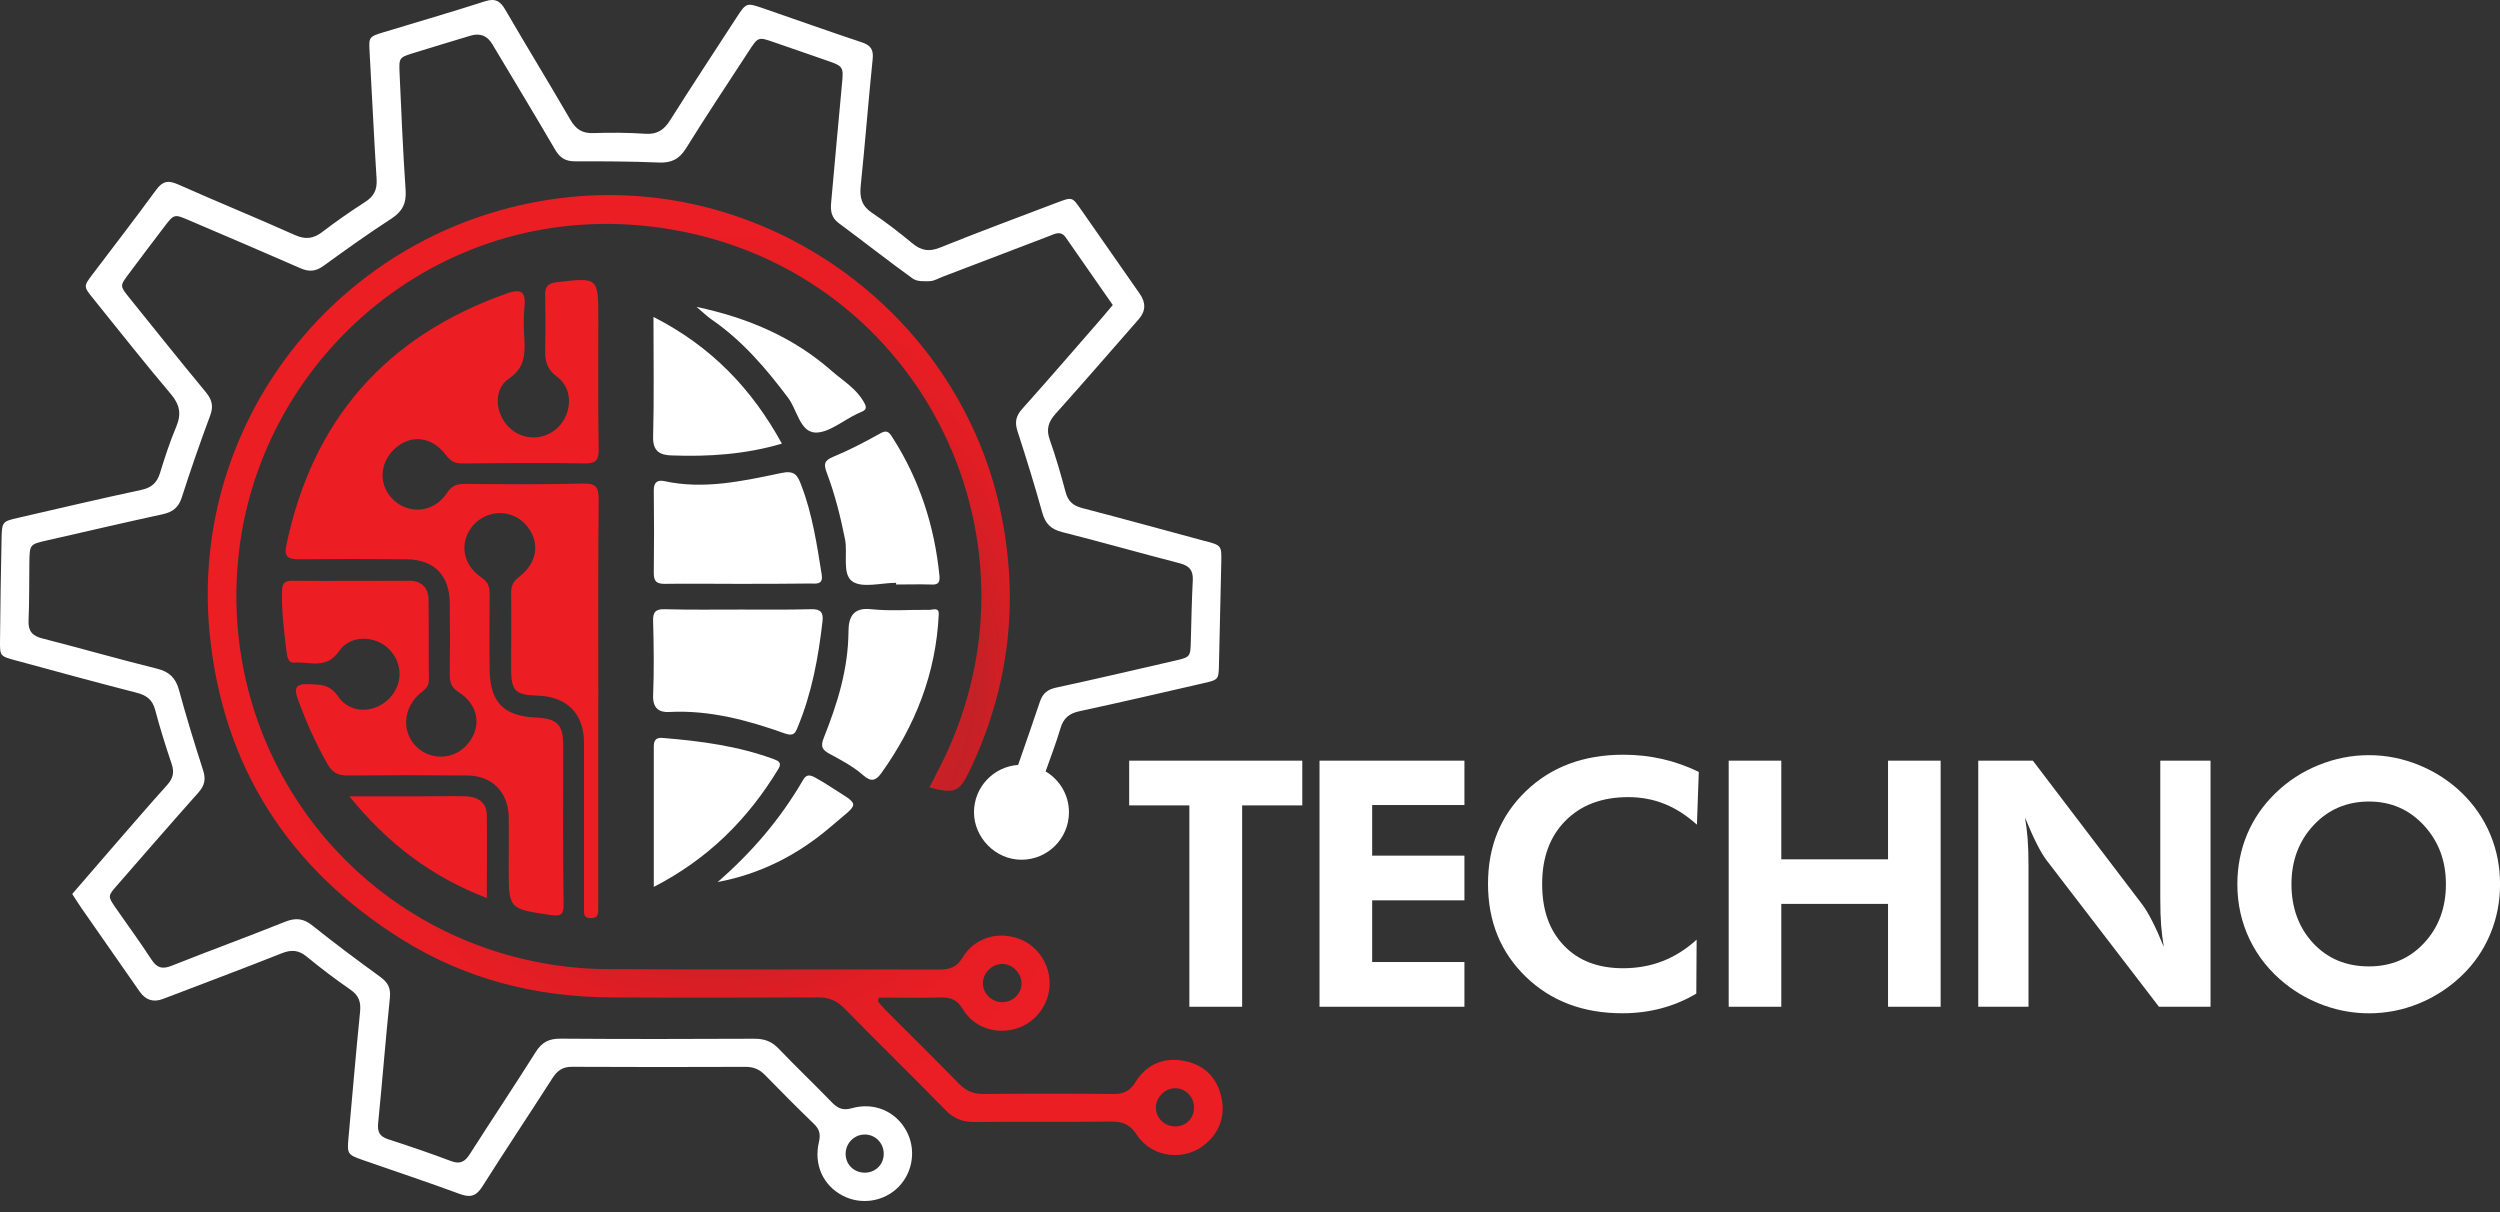 <svg width="200" height="97" viewBox="0 0 200 97" fill="none" xmlns="http://www.w3.org/2000/svg">
<rect x="0" y="0" width="200" height="97" fill="#333333" stroke="none"/>
<path d="M70.238 80.111C70.437 80.338 70.623 80.579 70.836 80.794C72.798 82.762 74.779 84.713 76.721 86.699C77.273 87.262 77.858 87.524 78.657 87.518C82.132 87.485 85.607 87.481 89.079 87.518C89.905 87.527 90.398 87.279 90.849 86.552C91.665 85.232 92.951 84.61 94.507 84.833C96.091 85.063 97.223 85.968 97.65 87.54C98.055 89.029 97.709 90.375 96.533 91.439C94.884 92.935 92.184 92.679 90.947 90.785C90.395 89.94 89.8 89.718 88.869 89.727C85.241 89.769 81.611 89.718 77.983 89.762C77.023 89.773 76.314 89.499 75.635 88.803C72.966 86.068 70.225 83.404 67.553 80.671C66.932 80.036 66.286 79.784 65.414 79.789C59.894 79.813 54.374 79.821 48.852 79.791C42.897 79.758 37.287 78.344 32.213 75.19C23.144 69.552 17.85 61.396 16.781 50.763C15.014 33.192 27.904 17.602 45.502 15.774C61.729 14.085 76.949 25.296 80.128 41.298C81.545 48.427 80.66 55.272 77.492 61.816C76.748 63.356 76.288 63.526 74.352 62.988C74.552 62.6 74.735 62.23 74.928 61.867C84.538 43.811 73.914 21.821 53.744 18.364C36.216 15.36 21.408 27.786 19.209 43.432C16.974 59.34 27.471 74.034 43.223 77.012C44.959 77.341 46.748 77.518 48.515 77.527C57.394 77.577 66.273 77.542 75.151 77.564C76.001 77.566 76.548 77.365 77.023 76.581C77.943 75.066 79.717 74.512 81.37 75.048C82.903 75.545 83.965 77.017 83.971 78.654C83.975 80.334 82.868 81.825 81.267 82.296C79.642 82.773 77.91 82.208 77.026 80.728C76.57 79.968 76.043 79.778 75.241 79.797C73.595 79.839 71.944 79.811 70.297 79.811C70.277 79.909 70.258 80.01 70.238 80.108V80.111ZM81.72 78.705C81.751 77.899 81.044 77.148 80.227 77.115C79.419 77.082 78.661 77.79 78.633 78.604C78.604 79.432 79.285 80.148 80.128 80.172C80.991 80.196 81.69 79.552 81.722 78.705H81.72ZM95.523 88.573C95.508 87.711 94.799 87.023 93.956 87.058C93.128 87.093 92.427 87.857 92.473 88.678C92.517 89.486 93.174 90.102 94.004 90.112C94.875 90.124 95.541 89.449 95.523 88.573Z" fill="url(#paint0_radial_10020_1396)"/>
<path d="M38.945 71.841C34.531 70.146 31.032 67.51 27.949 63.704H34.058C35.114 63.704 36.197 63.676 37.251 63.704C38.168 63.733 38.917 64.148 38.945 65.175C38.974 67.341 38.945 69.48 38.945 71.841Z" fill="#EC1E24"/>
<path d="M47.859 56.041V72.563C47.831 72.953 47.971 73.424 47.303 73.452C46.638 73.481 46.721 73.036 46.721 72.62V59.43C46.721 57.098 45.361 55.736 43.055 55.653C41.194 55.598 40.89 55.292 40.89 53.459C40.89 51.46 40.918 49.487 40.89 47.488C40.89 46.877 41.028 46.516 41.556 46.128C43.084 44.961 43.222 43.185 42 41.907C40.861 40.713 38.946 40.768 37.835 42.045C36.725 43.35 36.975 45.182 38.529 46.209C39.112 46.599 39.169 47.015 39.169 47.597C39.169 49.596 39.14 51.569 39.169 53.568C39.197 56.15 40.279 57.288 42.834 57.4C44.584 57.483 45.057 57.956 45.057 59.649C45.057 63.87 45.028 68.064 45.085 72.283C45.085 73.115 44.973 73.338 44.03 73.2C40.726 72.701 40.697 72.756 40.697 69.48C40.697 68.092 40.726 66.704 40.697 65.316C40.642 63.345 39.337 62.038 37.365 62.038C34.172 62.009 30.977 62.009 27.785 62.038C27.036 62.038 26.618 61.817 26.23 61.177C25.258 59.483 24.481 57.733 23.815 55.9C23.537 55.095 23.62 54.707 24.593 54.733C25.565 54.762 26.371 54.705 27.065 55.734C27.982 57.094 29.898 57.094 31.091 55.929C32.23 54.819 32.258 53.096 31.146 51.957C30.062 50.818 28.008 50.764 27.119 52.095C26.093 53.595 24.731 52.901 23.509 53.012C23.064 53.041 22.981 52.539 22.926 52.18C22.732 50.542 22.51 48.876 22.565 47.21C22.594 46.571 22.872 46.461 23.426 46.461C26.535 46.489 29.618 46.461 32.729 46.461C33.73 46.461 34.284 47.017 34.284 48.016C34.312 50.155 34.284 52.263 34.312 54.403C34.312 54.985 33.951 55.18 33.59 55.486C32.23 56.654 32.118 58.596 33.34 59.763C34.507 60.873 36.366 60.763 37.395 59.542C38.562 58.182 38.313 56.404 36.701 55.377C36.062 54.961 35.979 54.545 35.979 53.906C36.007 52.018 36.007 50.102 35.979 48.213C35.95 46.019 34.728 44.768 32.534 44.742C29.675 44.714 26.787 44.714 23.927 44.742C23.121 44.742 22.705 44.604 22.9 43.658C24.982 33.634 30.813 26.941 40.478 23.499C41.783 23.026 42.09 23.387 41.95 24.637C41.866 25.469 41.895 26.304 41.95 27.136C42.004 28.386 41.978 29.441 40.699 30.302C39.421 31.162 39.615 33.135 40.754 34.217C41.893 35.301 43.642 35.244 44.726 34.105C45.781 32.967 45.836 31.079 44.588 30.162C43.728 29.522 43.587 28.857 43.616 27.939C43.644 26.496 43.644 25.08 43.616 23.634C43.587 22.969 43.811 22.662 44.533 22.579C47.866 22.189 47.866 22.163 47.866 25.55C47.866 28.938 47.837 32.493 47.894 35.964C47.894 36.796 47.7 37.074 46.81 37.074C43.533 37.019 40.229 37.046 36.953 37.074C36.397 37.074 36.064 36.908 35.703 36.435C34.536 34.88 32.843 34.714 31.538 35.936C30.288 37.129 30.288 38.962 31.567 40.074C32.843 41.184 34.759 40.963 35.76 39.435C36.176 38.795 36.62 38.712 37.231 38.712C40.369 38.74 43.535 38.767 46.673 38.684C47.673 38.655 47.894 38.99 47.894 39.934C47.84 45.32 47.866 50.68 47.866 56.041H47.859Z" fill="#EC1E24"/>
<path d="M59.051 48.764C60.996 48.764 62.94 48.792 64.882 48.736C65.659 48.707 65.883 49.014 65.8 49.708C65.467 52.624 64.939 55.484 63.801 58.206C63.634 58.622 63.494 58.928 62.8 58.679C59.829 57.623 56.774 56.791 53.553 56.958C52.721 57.012 52.22 56.651 52.248 55.653C52.331 53.653 52.303 51.681 52.248 49.681C52.22 48.959 52.469 48.709 53.192 48.738C55.163 48.792 57.107 48.766 59.051 48.766V48.764Z" fill="white"/>
<path d="M58.996 46.708C57.052 46.708 55.108 46.68 53.192 46.708C52.552 46.708 52.303 46.542 52.303 45.847C52.331 43.625 52.331 41.433 52.303 39.211C52.303 38.572 52.609 38.379 53.135 38.488C56.301 39.182 59.41 38.488 62.465 37.849C63.575 37.599 63.798 38.015 64.103 38.821C64.991 41.127 65.353 43.57 65.74 45.986C65.852 46.708 65.407 46.708 64.908 46.68C62.964 46.708 60.965 46.708 58.994 46.708H58.996Z" fill="white"/>
<path d="M75.101 49.125C74.88 53.901 73.213 58.068 70.492 61.871C70.076 62.427 69.714 62.594 69.075 62.037C68.298 61.343 67.354 60.844 66.436 60.343C65.797 60.01 65.605 59.76 65.909 59.009C66.993 56.288 67.853 53.54 67.879 50.54C67.879 49.456 68.186 48.569 69.684 48.736C71.238 48.902 72.821 48.764 74.376 48.79C74.683 48.762 75.125 48.596 75.099 49.123L75.101 49.125Z" fill="white"/>
<path d="M71.686 46.625C70.493 46.625 68.993 47.069 68.187 46.513C67.355 45.931 67.826 44.291 67.605 43.152C67.243 41.348 66.799 39.57 66.162 37.875C65.884 37.153 65.912 36.848 66.661 36.542C67.938 36.014 69.159 35.375 70.355 34.709C70.911 34.376 71.104 34.514 71.41 35.016C73.576 38.403 74.771 42.125 75.159 46.095C75.214 46.706 74.938 46.789 74.465 46.761C73.547 46.732 72.604 46.761 71.688 46.761V46.623L71.686 46.625Z" fill="white"/>
<path d="M52.303 70.951V59.706C52.303 59.123 52.581 58.983 53.08 59.04C56.08 59.289 59.051 59.679 61.911 60.735C62.272 60.873 62.576 61.013 62.272 61.512C59.828 65.539 56.662 68.705 52.303 70.953V70.951Z" fill="white"/>
<path d="M62.551 35.491C59.635 36.351 56.692 36.546 53.72 36.434C52.831 36.406 52.221 36.128 52.249 34.963C52.332 31.825 52.278 28.716 52.278 25.355C56.915 27.715 60.164 31.131 62.551 35.491Z" fill="white"/>
<path d="M55.719 24.549C59.883 25.438 63.494 26.993 66.549 29.686C67.438 30.463 68.493 31.074 69.104 32.158C69.382 32.631 69.299 32.797 68.883 32.964C68.745 33.019 68.633 33.076 68.521 33.13C67.411 33.658 66.273 34.659 65.189 34.602C63.995 34.519 63.772 32.797 63.05 31.825C61.272 29.465 59.384 27.242 56.912 25.55C56.551 25.3 56.218 24.968 55.719 24.549Z" fill="white"/>
<path d="M57.414 70.561C60.164 68.173 62.439 65.508 64.246 62.397C64.495 61.952 64.773 61.98 65.163 62.175C65.496 62.37 65.802 62.537 66.107 62.731C68.966 64.593 68.883 64.037 66.385 66.202C63.803 68.396 60.832 69.922 57.416 70.561H57.414Z" fill="white"/>
<path d="M99.371 64.431V80.54H95.149V64.431H90.334V60.853H104.183V64.431H99.368H99.371Z" fill="white"/>
<path d="M105.562 80.54V60.853H117.154V64.402H109.773V68.451H117.154V72.027H109.773V76.962H117.154V80.54H105.562Z" fill="white"/>
<path d="M135.759 65.977C134.907 65.215 134.033 64.656 133.135 64.302C132.24 63.947 131.281 63.77 130.258 63.77C128.161 63.77 126.488 64.398 125.242 65.653C123.996 66.907 123.372 68.593 123.372 70.709C123.372 72.824 123.95 74.422 125.106 75.637C126.262 76.853 127.841 77.459 129.84 77.459C130.979 77.459 132.036 77.269 133.013 76.888C133.989 76.507 134.896 75.935 135.73 75.173L135.704 79.489C134.808 80.019 133.869 80.413 132.886 80.671C131.905 80.932 130.871 81.061 129.785 81.061C126.648 81.061 124.073 80.087 122.06 78.136C120.048 76.185 119.041 73.71 119.041 70.706C119.041 67.702 120.05 65.243 122.067 63.297C124.084 61.352 126.683 60.378 129.866 60.378C130.933 60.378 131.964 60.49 132.958 60.715C133.952 60.938 134.935 61.284 135.903 61.751L135.754 65.972L135.759 65.977Z" fill="white"/>
<path d="M138.295 80.54V60.853H142.503V68.747H151.043V60.853H155.251V80.54H151.043V72.311H142.503V80.54H138.295Z" fill="white"/>
<path d="M158.26 80.54V60.853H162.63L171.343 72.309C171.594 72.631 171.87 73.086 172.17 73.673C172.47 74.26 172.781 74.952 173.105 75.751C173.007 75.169 172.934 74.591 172.891 74.017C172.845 73.443 172.823 72.725 172.823 71.865V60.851H176.843V80.538H172.715L163.76 68.865C163.508 68.543 163.235 68.088 162.939 67.501C162.643 66.914 162.328 66.213 161.997 65.397C162.096 65.961 162.168 66.533 162.212 67.111C162.256 67.689 162.28 68.418 162.28 69.296V80.538H158.26V80.54Z" fill="white"/>
<path d="M200.004 70.737C200.004 72.145 199.741 73.476 199.218 74.731C198.695 75.985 197.939 77.089 196.952 78.039C195.929 79.016 194.777 79.765 193.497 80.286C192.216 80.807 190.889 81.065 189.516 81.065C188.314 81.065 187.138 80.862 185.986 80.454C184.835 80.047 183.779 79.463 182.82 78.701C181.583 77.715 180.635 76.535 179.976 75.164C179.317 73.794 178.988 72.318 178.988 70.739C178.988 69.322 179.249 67.993 179.768 66.752C180.287 65.51 181.049 64.405 182.054 63.437C183.039 62.478 184.184 61.733 185.489 61.206C186.794 60.676 188.136 60.413 189.516 60.413C190.895 60.413 192.22 60.678 193.516 61.206C194.813 61.736 195.958 62.478 196.952 63.437C197.946 64.405 198.703 65.513 199.225 66.758C199.743 68.004 200.004 69.331 200.004 70.739V70.737ZM189.516 77.312C191.3 77.312 192.772 76.686 193.932 75.436C195.093 74.186 195.673 72.618 195.673 70.737C195.673 68.856 195.086 67.304 193.913 66.031C192.739 64.759 191.272 64.122 189.516 64.122C187.76 64.122 186.253 64.757 185.078 66.025C183.904 67.293 183.317 68.865 183.317 70.737C183.317 72.609 183.895 74.21 185.051 75.451C186.207 76.693 187.696 77.312 189.516 77.312Z" fill="white"/>
<path d="M96.412 43.288C93.134 42.401 89.861 41.501 86.574 40.645C85.861 40.459 85.449 40.117 85.254 39.388C84.875 37.972 84.47 36.559 83.98 35.18C83.68 34.335 83.868 33.746 84.448 33.1C86.691 30.602 88.884 28.059 91.1 25.535C91.658 24.9 91.685 24.222 91.181 23.503C89.611 21.256 88.044 19.01 86.478 16.761C85.78 15.758 85.777 15.747 84.604 16.192C81.466 17.385 78.317 18.552 75.204 19.807C74.326 20.162 73.697 20.05 72.997 19.472C71.957 18.611 70.886 17.779 69.765 17.03C68.937 16.476 68.76 15.811 68.856 14.869C69.207 11.493 69.467 8.106 69.813 4.729C69.892 3.965 69.658 3.623 68.942 3.385C66.305 2.511 63.689 1.572 61.061 0.667C59.699 0.199 59.697 0.208 58.883 1.464C57.118 4.184 55.333 6.89 53.601 9.632C53.117 10.4 52.568 10.764 51.628 10.702C50.245 10.61 48.85 10.597 47.462 10.648C46.568 10.681 46.062 10.33 45.622 9.57C43.921 6.63 42.141 3.737 40.437 0.799C40.021 0.081 39.629 -0.165 38.782 0.109C36.102 0.976 33.394 1.754 30.7 2.575C29.476 2.947 29.498 2.956 29.575 4.293C29.765 7.646 29.916 11 30.129 14.35C30.181 15.184 29.905 15.714 29.207 16.161C28.038 16.91 26.895 17.707 25.793 18.55C25.069 19.106 24.431 19.18 23.578 18.797C20.479 17.409 17.333 16.126 14.23 14.747C13.455 14.403 13.004 14.488 12.494 15.187C10.834 17.462 9.106 19.691 7.41 21.937C6.674 22.912 6.674 22.916 7.458 23.888C9.518 26.441 11.548 29.021 13.667 31.523C14.388 32.375 14.526 33.124 14.101 34.133C13.593 35.34 13.184 36.592 12.8 37.845C12.557 38.637 12.113 39.018 11.287 39.196C8.005 39.898 4.738 40.669 1.467 41.422C0.204 41.714 0.16 41.731 0.127 43.027C0.061 45.767 0.033 48.508 0.002 51.247C-0.011 52.473 -7.9037e-05 52.491 1.206 52.819C4.445 53.7 7.683 54.586 10.935 55.42C11.73 55.624 12.203 55.981 12.417 56.804C12.8 58.258 13.254 59.695 13.735 61.12C13.959 61.786 13.845 62.274 13.376 62.795C11.879 64.459 10.42 66.156 8.951 67.847C7.893 69.062 6.845 70.284 5.778 71.519C6.076 71.976 6.297 72.333 6.538 72.679C8.082 74.897 9.628 77.113 11.173 79.327C11.649 80.008 12.266 80.206 13.024 79.92C16.196 78.709 19.376 77.516 22.531 76.266C23.299 75.961 23.882 75.99 24.534 76.528C25.666 77.461 26.84 78.346 28.044 79.18C28.708 79.64 28.885 80.161 28.806 80.942C28.469 84.282 28.189 87.627 27.884 90.969C27.762 92.324 27.784 92.368 29.043 92.808C31.631 93.71 34.23 94.575 36.8 95.523C37.635 95.83 38.103 95.687 38.585 94.925C40.42 92.022 42.329 89.167 44.182 86.274C44.569 85.67 44.987 85.339 45.754 85.344C50.387 85.372 55.018 85.363 59.651 85.348C60.275 85.348 60.755 85.543 61.188 85.99C62.482 87.316 63.789 88.63 65.121 89.918C65.565 90.347 65.655 90.752 65.515 91.356C65.086 93.18 65.854 94.84 67.42 95.654C68.9 96.427 70.746 96.129 71.9 94.936C73.06 93.734 73.303 91.895 72.493 90.437C71.641 88.904 69.929 88.153 68.14 88.659C67.418 88.862 67.004 88.659 66.531 88.17C65.136 86.727 63.68 85.344 62.294 83.892C61.74 83.312 61.147 83.095 60.354 83.099C55.182 83.123 50.008 83.132 44.836 83.093C43.919 83.086 43.352 83.377 42.861 84.155C41.134 86.898 39.33 89.594 37.587 92.326C37.197 92.939 36.814 93.163 36.08 92.885C34.42 92.256 32.739 91.687 31.051 91.139C30.37 90.918 30.181 90.555 30.251 89.852C30.586 86.513 30.845 83.165 31.191 79.826C31.27 79.064 31.046 78.611 30.451 78.175C28.611 76.833 26.779 75.477 25.005 74.052C24.274 73.463 23.652 73.404 22.798 73.745C19.79 74.952 16.742 76.062 13.731 77.26C12.98 77.56 12.553 77.437 12.111 76.756C11.209 75.363 10.221 74.028 9.277 72.664C8.607 71.694 8.612 71.689 9.38 70.811C11.539 68.341 13.685 65.858 15.868 63.41C16.365 62.852 16.481 62.346 16.251 61.632C15.566 59.502 14.907 57.363 14.32 55.204C14.055 54.232 13.549 53.739 12.562 53.494C9.492 52.732 6.45 51.858 3.385 51.074C2.568 50.866 2.244 50.476 2.284 49.625C2.354 48.083 2.325 46.537 2.349 44.994C2.373 43.548 2.38 43.548 3.753 43.235C6.838 42.533 9.919 41.812 13.011 41.14C13.807 40.967 14.28 40.61 14.539 39.804C15.248 37.602 16.004 35.412 16.814 33.244C17.096 32.487 16.96 31.97 16.463 31.37C14.396 28.872 12.371 26.34 10.339 23.814C9.586 22.877 9.588 22.863 10.278 21.939C11.224 20.672 12.176 19.408 13.137 18.149C13.928 17.116 13.937 17.113 15.126 17.624C18.106 18.898 21.09 20.168 24.059 21.469C24.736 21.764 25.27 21.712 25.877 21.272C27.657 19.98 29.448 18.699 31.294 17.503C32.176 16.932 32.522 16.284 32.45 15.226C32.237 12.108 32.106 8.984 31.966 5.861C31.911 4.604 31.937 4.598 33.098 4.237C34.609 3.768 36.124 3.31 37.639 2.855C38.395 2.627 38.975 2.85 39.38 3.525C41.061 6.341 42.761 9.148 44.414 11.981C44.79 12.627 45.241 12.905 45.988 12.905C48.226 12.901 50.468 12.909 52.703 13.002C53.704 13.043 54.335 12.743 54.878 11.872C56.505 9.248 58.219 6.678 59.903 4.092C60.654 2.94 60.658 2.942 61.911 3.376C63.297 3.856 64.683 4.333 66.069 4.815C67.518 5.318 67.492 5.316 67.343 6.882C67.043 9.993 66.778 13.107 66.491 16.218C66.432 16.864 66.505 17.409 67.096 17.847C69.082 19.314 71.022 20.849 73.025 22.29C73.365 22.533 73.943 22.509 74.405 22.491C74.735 22.478 75.057 22.274 75.383 22.15C78.232 21.061 81.079 19.971 83.927 18.887C84.383 18.714 84.858 18.416 85.265 19.005C86.493 20.779 87.731 22.546 89.022 24.401C88.652 24.838 88.385 25.165 88.109 25.482C86.003 27.897 83.914 30.326 81.777 32.71C81.273 33.273 81.168 33.774 81.396 34.479C82.097 36.645 82.775 38.819 83.382 41.011C83.627 41.9 84.083 42.342 84.978 42.568C88.12 43.362 91.236 44.251 94.376 45.062C95.147 45.261 95.466 45.624 95.423 46.43C95.335 48.048 95.313 49.671 95.267 51.291C95.23 52.556 95.234 52.57 93.945 52.865C90.787 53.594 87.632 54.33 84.464 55.016C83.769 55.166 83.404 55.499 83.185 56.156C82.624 57.842 82.031 59.515 81.451 61.194C79.478 61.333 77.919 62.972 77.919 64.98C77.919 66.988 79.62 68.779 81.718 68.779C83.816 68.779 85.517 67.078 85.517 64.98C85.517 63.588 84.766 62.375 83.649 61.713C84.059 60.559 84.494 59.414 84.845 58.243C85.083 57.444 85.541 57.072 86.36 56.896C89.679 56.185 92.986 55.41 96.294 54.652C97.494 54.376 97.49 54.367 97.518 53.117C97.579 50.415 97.647 47.715 97.702 45.013C97.73 43.636 97.722 43.634 96.408 43.279L96.412 43.288ZM69.13 90.761C69.975 90.734 70.667 91.391 70.698 92.25C70.726 93.112 70.087 93.791 69.224 93.813C68.355 93.835 67.669 93.195 67.65 92.344C67.63 91.499 68.293 90.789 69.132 90.763L69.13 90.761Z" fill="url(#paint1_linear_10020_1396)"/>
<path d="M81.721 66.686C82.552 66.686 83.225 66.013 83.225 65.182C83.225 64.351 82.552 63.678 81.721 63.678C80.89 63.678 80.217 64.351 80.217 65.182C80.217 66.013 80.89 66.686 81.721 66.686Z" fill="white"/>
<defs>
<radialGradient id="paint0_radial_10020_1396" cx="0" cy="0" r="1" gradientUnits="userSpaceOnUse" gradientTransform="translate(57.217 54.011) scale(39.514 39.514)">
<stop stop-color="#EC1E24"/>
<stop offset="0.16" stop-color="#E51E24"/>
<stop offset="0.37" stop-color="#D51F25"/>
<stop offset="0.53" stop-color="#C42126"/>
<stop offset="0.59" stop-color="#D21F25"/>
<stop offset="0.68" stop-color="#E01E24"/>
<stop offset="0.79" stop-color="#E81E24"/>
<stop offset="0.99" stop-color="#EB1E24"/>
</radialGradient>
<linearGradient id="paint1_linear_10020_1396" x1="0.409" y1="48.044" x2="97.308" y2="48.044" gradientUnits="userSpaceOnUse">
<stop stop-color="white"/>
</linearGradient>
</defs>
</svg>
